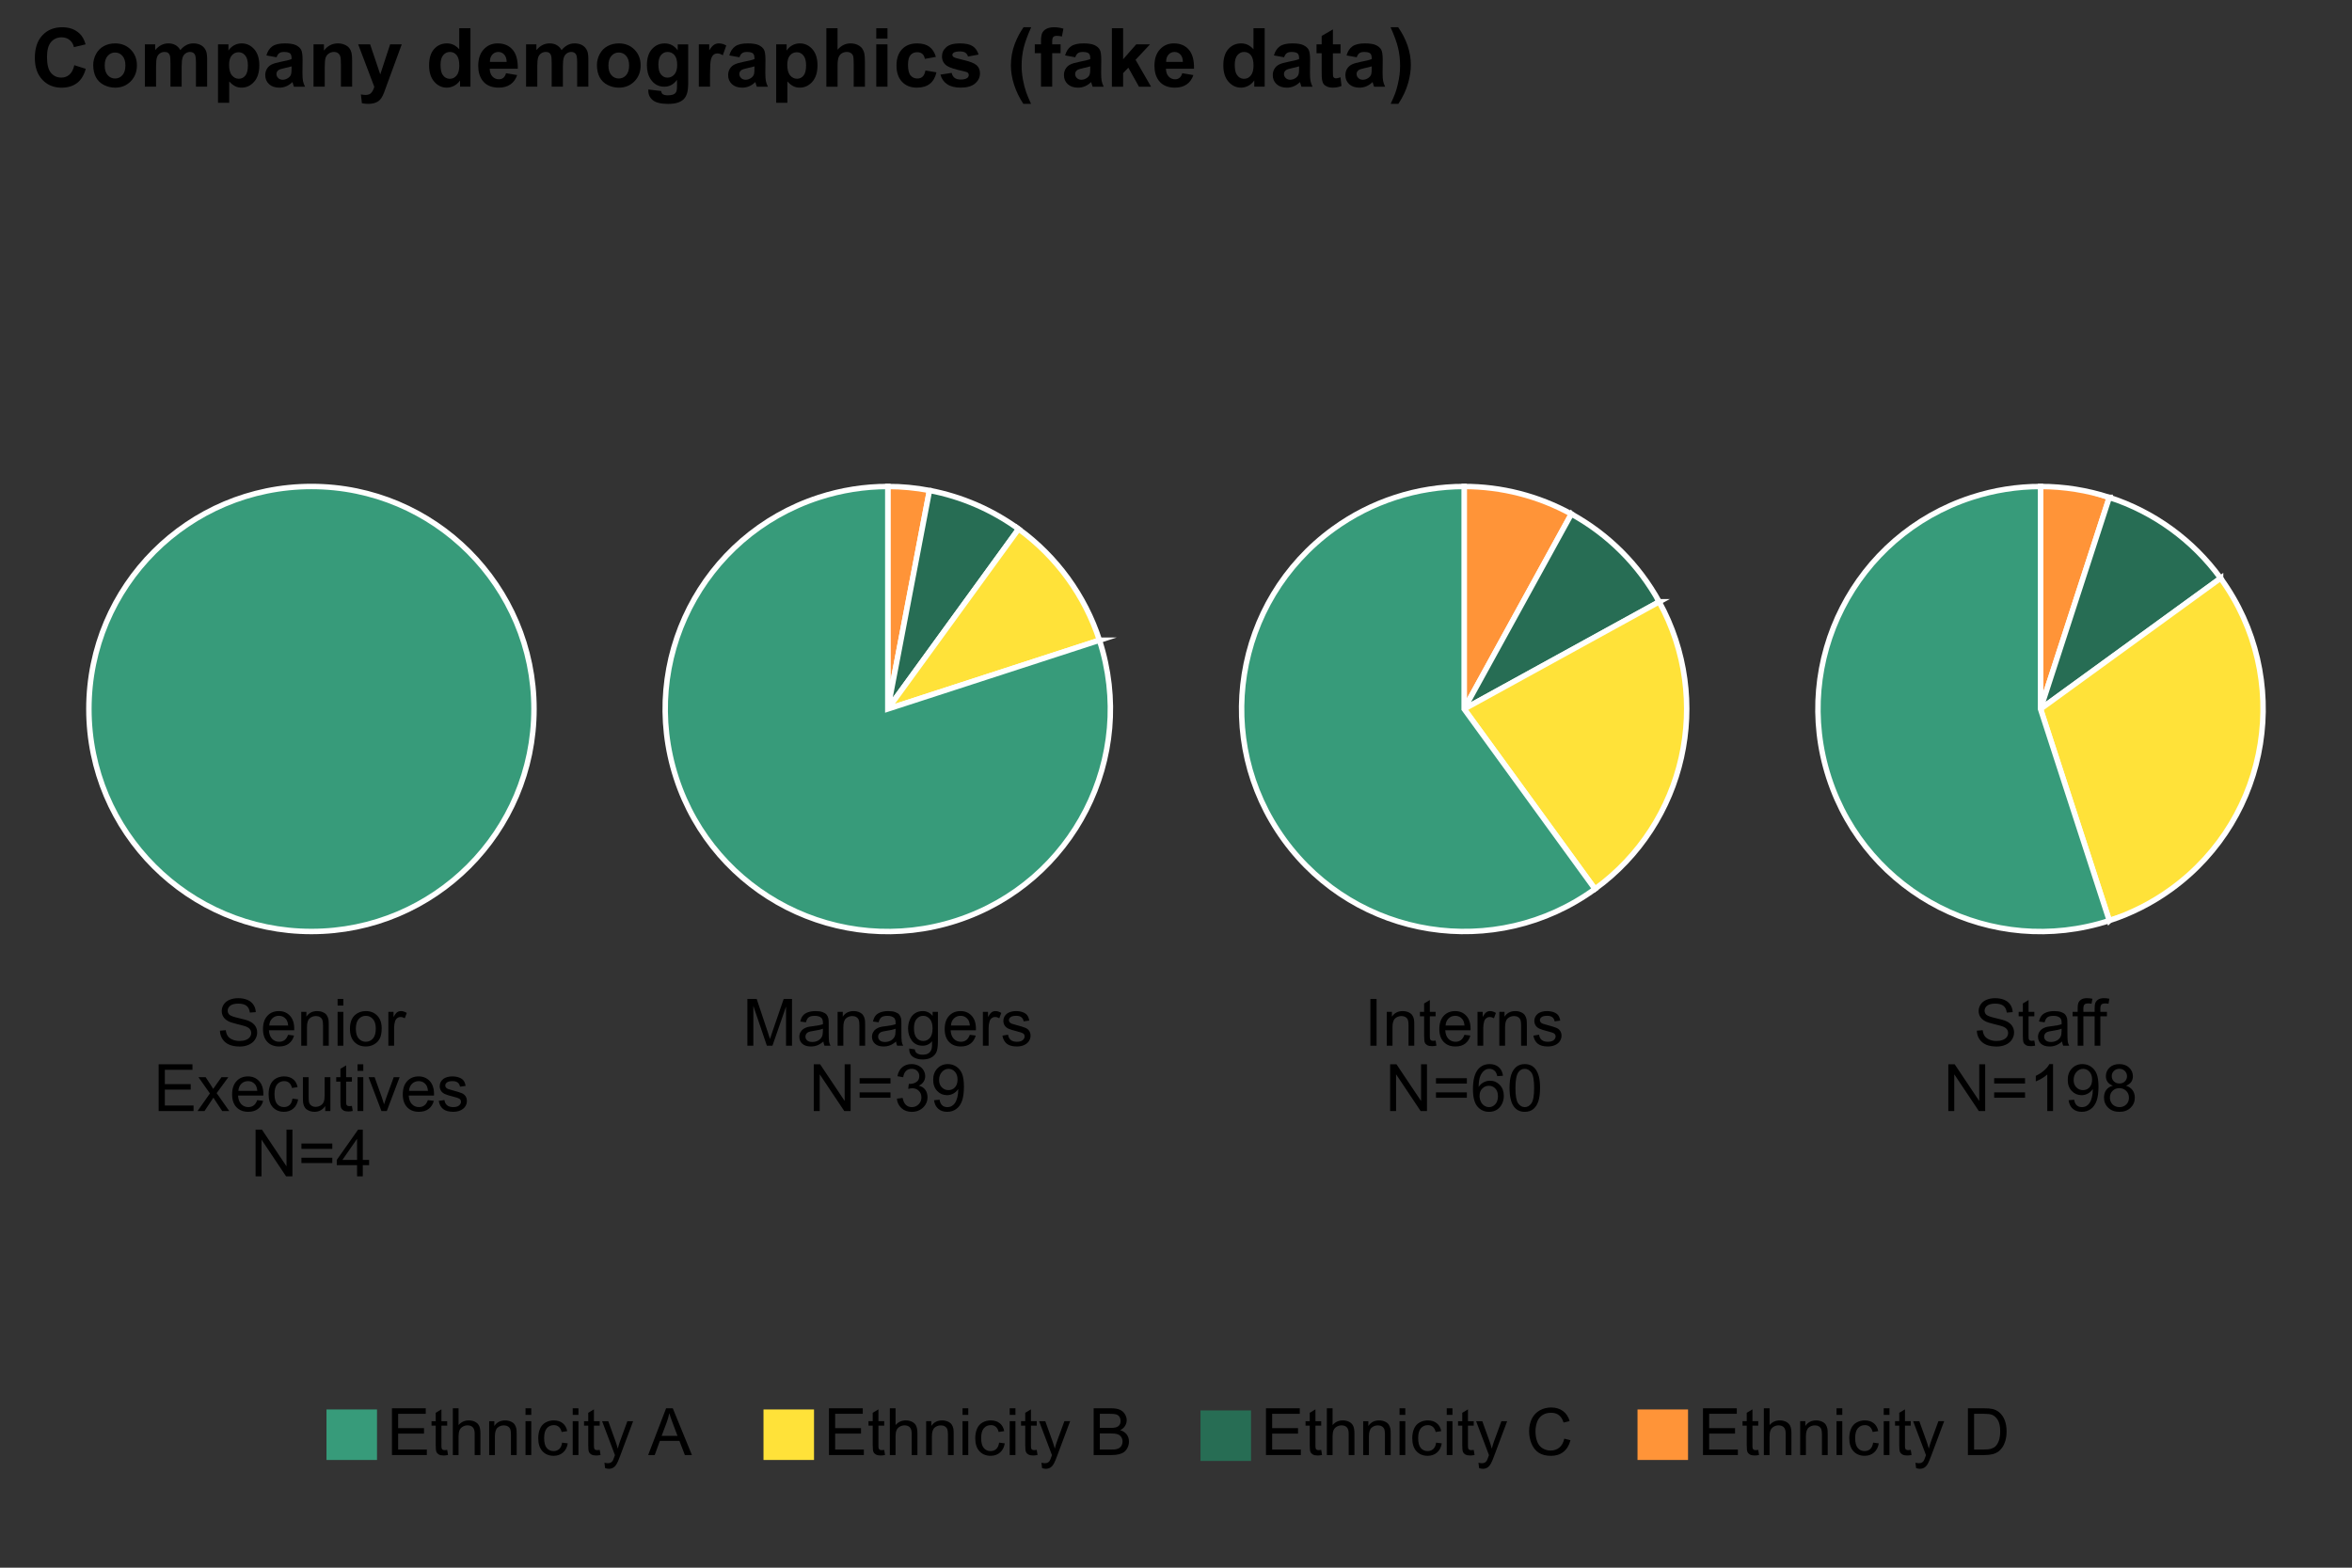 <?xml version="1.0" encoding="UTF-8"?>
<svg xmlns="http://www.w3.org/2000/svg" id="Layer_1" data-name="Layer 1" viewBox="0 0 432 288">
  <rect x="0" y="0" width="432" height="288" fill="#333333" stroke="none"/>
  <g>
    <path d="M13.651,11.977l2.102.667c-.322,1.172-.858,2.042-1.607,2.611-.75.568-1.701.853-2.853.853-1.426,0-2.598-.487-3.516-1.462-.918-.973-1.377-2.305-1.377-3.994,0-1.787.461-3.176,1.384-4.164s2.136-1.483,3.64-1.483c1.313,0,2.38.388,3.201,1.165.488.459.855,1.117,1.099,1.977l-2.146.514c-.127-.557-.392-.996-.794-1.318-.403-.322-.893-.484-1.469-.484-.796,0-1.442.286-1.938.857s-.743,1.496-.743,2.775c0,1.357.244,2.324.732,2.9s1.123.865,1.904.865c.576,0,1.072-.184,1.487-.55s.713-.942.894-1.728Z"></path>
    <path d="M17.123,11.926c0-.684.169-1.345.505-1.984s.814-1.128,1.432-1.465c.617-.337,1.307-.506,2.069-.506,1.177,0,2.141.383,2.893,1.147.752.765,1.128,1.73,1.128,2.897,0,1.178-.38,2.152-1.139,2.926-.76.775-1.715,1.162-2.868,1.162-.713,0-1.393-.162-2.04-.484-.647-.322-1.139-.795-1.476-1.416-.337-.623-.505-1.381-.505-2.275ZM19.232,12.036c0,.771.183,1.362.549,1.772s.818.615,1.355.615.987-.205,1.352-.615c.363-.41.545-1.006.545-1.787,0-.762-.182-1.348-.545-1.758-.364-.41-.815-.615-1.352-.615s-.989.205-1.355.615-.549,1.001-.549,1.772Z"></path>
    <path d="M26.608,8.146h1.897v1.062c.679-.825,1.487-1.238,2.424-1.238.498,0,.93.103,1.296.309s.666.515.901.93c.342-.415.71-.725,1.106-.93s.818-.309,1.267-.309c.571,0,1.055.117,1.45.348.396.232.691.573.886,1.022.142.332.212.869.212,1.611v4.974h-2.058v-4.446c0-.771-.071-1.27-.212-1.494-.19-.293-.483-.44-.879-.44-.288,0-.559.088-.813.264s-.437.434-.549.772c-.112.34-.169.875-.169,1.607v3.736h-2.058v-4.264c0-.756-.037-1.244-.11-1.465-.073-.219-.187-.383-.34-.49-.154-.107-.363-.161-.626-.161-.317,0-.603.085-.857.257-.254.17-.435.417-.546.739-.109.322-.165.856-.165,1.605v3.779h-2.058v-7.779Z"></path>
    <path d="M40.041,8.146h1.919v1.143c.249-.391.586-.707,1.011-.951s.896-.367,1.414-.367c.903,0,1.67.354,2.3,1.062s.945,1.694.945,2.959c0,1.299-.317,2.309-.952,3.029-.635.72-1.404,1.08-2.307,1.08-.43,0-.819-.086-1.168-.257-.35-.171-.717-.464-1.103-.879v3.919h-2.058v-10.738ZM42.077,11.904c0,.874.173,1.52.52,1.938s.769.626,1.267.626c.478,0,.876-.191,1.194-.575.317-.383.476-1.012.476-1.886,0-.815-.164-1.421-.491-1.816s-.732-.593-1.216-.593c-.503,0-.92.193-1.252.582s-.498.963-.498,1.725Z"></path>
    <path d="M50.8,10.52l-1.868-.336c.21-.752.571-1.309,1.084-1.67s1.274-.543,2.285-.543c.918,0,1.602.109,2.051.326.449.218.766.494.948.828.184.334.275.948.275,1.842l-.022,2.402c0,.684.033,1.188.099,1.512.066.326.19.674.37,1.045h-2.036c-.054-.137-.12-.34-.198-.608-.034-.122-.059-.202-.073-.241-.352.342-.728.598-1.128.769s-.828.257-1.282.257c-.801,0-1.432-.218-1.894-.652-.461-.435-.692-.984-.692-1.648,0-.44.105-.83.315-1.176.21-.344.504-.607.883-.791.378-.182.924-.342,1.637-.478.962-.182,1.628-.35,2-.506v-.205c0-.396-.098-.678-.293-.846s-.564-.253-1.106-.253c-.366,0-.652.072-.857.216-.205.144-.371.397-.498.758ZM53.554,12.19c-.264.088-.681.193-1.252.315s-.945.241-1.121.358c-.269.191-.403.433-.403.726,0,.288.107.537.322.747s.488.315.82.315c.371,0,.725-.121,1.062-.365.249-.185.413-.413.491-.682.054-.176.081-.51.081-1.004v-.41Z"></path>
    <path d="M64.679,15.926h-2.058v-3.971c0-.84-.044-1.383-.132-1.629s-.231-.439-.429-.575c-.197-.137-.435-.205-.714-.205-.356,0-.676.098-.96.293s-.477.454-.583.776-.157.918-.157,1.787v3.523h-2.058v-7.779h1.912v1.143c.679-.879,1.533-1.318,2.563-1.318.454,0,.869.082,1.245.246s.66.372.854.626c.192.254.327.542.402.864s.114.783.114,1.385v4.834Z"></path>
    <path d="M65.793,8.146h2.19l1.86,5.523,1.816-5.523h2.131l-2.747,7.486-.491,1.355c-.181.454-.353.801-.517,1.04s-.352.434-.564.582c-.213.148-.474.266-.784.348-.31.084-.66.125-1.051.125-.396,0-.784-.041-1.165-.125l-.183-1.611c.322.065.613.096.872.096.478,0,.833-.141,1.062-.422.23-.28.405-.638.527-1.072l-2.959-7.801Z"></path>
    <path d="M86.41,15.926h-1.912v-1.143c-.317.443-.692.775-1.124.992-.433.217-.868.326-1.308.326-.894,0-1.659-.36-2.296-1.08-.638-.721-.956-1.726-.956-3.015,0-1.318.31-2.32.93-3.007.62-.685,1.404-1.029,2.351-1.029.869,0,1.621.361,2.256,1.084v-3.867h2.058v10.738ZM80.917,11.867c0,.83.115,1.432.344,1.803.332.537.796.805,1.392.805.474,0,.876-.201,1.208-.604s.498-1.005.498-1.806c0-.894-.161-1.536-.483-1.931-.322-.393-.735-.589-1.238-.589-.488,0-.897.194-1.227.583-.33.387-.495.967-.495,1.738Z"></path>
    <path d="M92.943,13.449l2.051.345c-.264.752-.68,1.325-1.249,1.718s-1.28.59-2.135.59c-1.353,0-2.353-.442-3.003-1.326-.513-.708-.769-1.602-.769-2.681,0-1.289.337-2.298,1.011-3.028s1.526-1.096,2.556-1.096c1.157,0,2.07.383,2.739,1.147.669.765.989,1.935.96,3.512h-5.156c.015.611.181,1.086.498,1.426.317.339.713.508,1.187.508.322,0,.593-.088.813-.264s.386-.459.498-.85ZM93.061,11.369c-.015-.596-.169-1.048-.461-1.357-.293-.31-.649-.466-1.069-.466-.449,0-.82.163-1.113.491-.293.326-.437.771-.432,1.332h3.076Z"></path>
    <path d="M96.627,8.146h1.897v1.062c.679-.825,1.487-1.238,2.424-1.238.498,0,.93.103,1.296.309s.666.515.901.93c.342-.415.71-.725,1.106-.93s.818-.309,1.267-.309c.571,0,1.055.117,1.45.348.396.232.691.573.886,1.022.142.332.212.869.212,1.611v4.974h-2.058v-4.446c0-.771-.071-1.27-.212-1.494-.19-.293-.483-.44-.879-.44-.288,0-.559.088-.813.264s-.437.434-.549.772c-.112.34-.169.875-.169,1.607v3.736h-2.058v-4.264c0-.756-.037-1.244-.11-1.465-.073-.219-.187-.383-.34-.49-.154-.107-.363-.161-.626-.161-.317,0-.603.085-.857.257-.254.17-.435.417-.546.739-.109.322-.165.856-.165,1.605v3.779h-2.058v-7.779Z"></path>
    <path d="M109.643,11.926c0-.684.169-1.345.505-1.984s.814-1.128,1.432-1.465c.617-.337,1.307-.506,2.069-.506,1.177,0,2.141.383,2.893,1.147.752.765,1.128,1.73,1.128,2.897,0,1.178-.38,2.152-1.139,2.926-.76.775-1.715,1.162-2.868,1.162-.713,0-1.393-.162-2.04-.484-.647-.322-1.139-.795-1.476-1.416-.337-.623-.505-1.381-.505-2.275ZM111.752,12.036c0,.771.183,1.362.549,1.772s.818.615,1.355.615.987-.205,1.352-.615c.363-.41.545-1.006.545-1.787,0-.762-.182-1.348-.545-1.758-.364-.41-.815-.615-1.352-.615s-.989.205-1.355.615-.549,1.001-.549,1.772Z"></path>
    <path d="M119.091,16.438l2.351.286c.039.273.129.462.271.564.195.146.503.221.923.221.537,0,.94-.081,1.208-.242.181-.107.317-.281.41-.519.064-.172.095-.486.095-.945v-1.135c-.615.84-1.392,1.26-2.329,1.26-1.045,0-1.873-.442-2.483-1.326-.478-.698-.718-1.567-.718-2.607,0-1.304.314-2.3.941-2.988.627-.689,1.407-1.033,2.34-1.033.962,0,1.755.423,2.38,1.268v-1.092h1.926v6.981c0,.918-.076,1.603-.227,2.059-.151.453-.364.81-.637,1.068-.273.26-.639.462-1.095.608-.457.146-1.034.22-1.732.22-1.318,0-2.253-.227-2.805-.678s-.828-1.023-.828-1.717c0-.068.002-.152.007-.25ZM120.929,11.875c0,.825.16,1.43.479,1.812.32.384.714.575,1.183.575.503,0,.928-.196,1.274-.589.347-.394.52-.977.52-1.748,0-.805-.166-1.403-.498-1.794s-.752-.586-1.26-.586c-.493,0-.9.192-1.22.575s-.479.968-.479,1.754Z"></path>
    <path d="M130.414,15.926h-2.058v-7.779h1.912v1.106c.327-.522.621-.866.883-1.032.261-.166.558-.25.89-.25.469,0,.92.13,1.355.389l-.637,1.795c-.347-.225-.669-.338-.967-.338-.288,0-.532.08-.732.238-.2.159-.358.445-.473.861-.115.414-.172,1.283-.172,2.607v2.402Z"></path>
    <path d="M135.819,10.52l-1.868-.336c.21-.752.571-1.309,1.084-1.67s1.274-.543,2.285-.543c.918,0,1.602.109,2.051.326.449.218.766.494.948.828.184.334.275.948.275,1.842l-.022,2.402c0,.684.033,1.188.099,1.512.066.326.19.674.37,1.045h-2.036c-.054-.137-.12-.34-.198-.608-.034-.122-.059-.202-.073-.241-.352.342-.728.598-1.128.769s-.828.257-1.282.257c-.801,0-1.432-.218-1.894-.652-.461-.435-.692-.984-.692-1.648,0-.44.105-.83.315-1.176.21-.344.504-.607.883-.791.378-.182.924-.342,1.637-.478.962-.182,1.628-.35,2-.506v-.205c0-.396-.098-.678-.293-.846s-.564-.253-1.106-.253c-.366,0-.652.072-.857.216-.205.144-.371.397-.498.758ZM138.573,12.19c-.264.088-.681.193-1.252.315s-.945.241-1.121.358c-.269.191-.403.433-.403.726,0,.288.107.537.322.747s.488.315.82.315c.371,0,.725-.121,1.062-.365.249-.185.413-.413.491-.682.054-.176.081-.51.081-1.004v-.41Z"></path>
    <path d="M142.565,8.146h1.919v1.143c.249-.391.586-.707,1.011-.951s.896-.367,1.414-.367c.903,0,1.67.354,2.3,1.062s.945,1.694.945,2.959c0,1.299-.317,2.309-.952,3.029-.635.72-1.404,1.08-2.307,1.08-.43,0-.819-.086-1.168-.257-.35-.171-.717-.464-1.103-.879v3.919h-2.058v-10.738ZM144.601,11.904c0,.874.173,1.52.52,1.938s.769.626,1.267.626c.478,0,.876-.191,1.194-.575.317-.383.476-1.012.476-1.886,0-.815-.164-1.421-.491-1.816s-.732-.593-1.216-.593c-.503,0-.92.193-1.252.582s-.498.963-.498,1.725Z"></path>
    <path d="M153.837,5.188v3.948c.664-.776,1.458-1.165,2.38-1.165.474,0,.901.088,1.282.264s.667.4.861.674c.192.273.324.576.396.908.07.332.106.848.106,1.546v4.564h-2.058v-4.109c0-.815-.039-1.333-.117-1.553s-.216-.395-.414-.523c-.197-.129-.445-.194-.743-.194-.342,0-.647.083-.915.249s-.465.416-.589.75c-.125.336-.187.83-.187,1.484v3.897h-2.058V5.188h2.058Z"></path>
    <path d="M160.949,7.092v-1.904h2.058v1.904h-2.058ZM160.949,15.926v-7.779h2.058v7.779h-2.058Z"></path>
    <path d="M171.898,10.447l-2.029.365c-.068-.404-.224-.71-.465-.915-.242-.205-.556-.308-.941-.308-.513,0-.922.178-1.227.531-.306.353-.458.945-.458,1.775,0,.924.155,1.575.465,1.956s.727.571,1.249.571c.391,0,.71-.111.96-.334.249-.221.425-.604.527-1.145l2.022.345c-.21.928-.613,1.628-1.208,2.102s-1.394.711-2.395.711c-1.138,0-2.045-.359-2.721-1.077s-1.014-1.712-1.014-2.981c0-1.283.339-2.283,1.018-2.998.679-.716,1.597-1.074,2.754-1.074.947,0,1.7.205,2.26.611.559.408.96,1.029,1.205,1.865Z"></path>
    <path d="M172.733,13.706l2.065-.315c.088.4.266.705.535.912.269.208.644.311,1.128.311.532,0,.933-.098,1.201-.293.181-.137.271-.319.271-.55,0-.156-.049-.285-.146-.388-.102-.098-.332-.189-.689-.271-1.66-.367-2.712-.701-3.157-1.004-.615-.42-.923-1.004-.923-1.75,0-.674.266-1.24.798-1.699s1.357-.69,2.476-.69c1.065,0,1.855.174,2.373.52s.874.859,1.069,1.538l-1.941.359c-.083-.303-.241-.535-.472-.696-.232-.161-.563-.241-.993-.241-.542,0-.93.075-1.165.227-.156.107-.234.246-.234.418,0,.146.068.271.205.373.185.137.826.33,1.923.578,1.096.25,1.861.555,2.296.916.43.366.644.877.644,1.531,0,.713-.298,1.325-.894,1.838s-1.477.769-2.644.769c-1.06,0-1.898-.215-2.516-.644s-1.022-1.014-1.212-1.751Z"></path>
    <path d="M189.381,19.082h-1.414c-.747-1.128-1.316-2.3-1.706-3.516s-.586-2.393-.586-3.53c0-1.411.242-2.747.725-4.007.42-1.094.952-2.102,1.597-3.024h1.406c-.669,1.48-1.129,2.738-1.381,3.776-.252,1.037-.377,2.137-.377,3.299,0,.801.074,1.621.224,2.461.148.84.352,1.639.611,2.394.171.498.471,1.214.901,2.147Z"></path>
    <path d="M190.062,8.146h1.143v-.586c0-.654.069-1.143.209-1.465.139-.322.396-.584.769-.787.374-.202.846-.304,1.417-.304.586,0,1.16.088,1.721.264l-.278,1.435c-.327-.078-.642-.117-.945-.117-.298,0-.512.069-.641.208-.129.141-.194.407-.194.803v.549h1.538v1.619h-1.538v6.16h-2.058v-6.16h-1.143v-1.619Z"></path>
    <path d="M197.497,10.52l-1.868-.336c.21-.752.571-1.309,1.084-1.67s1.274-.543,2.285-.543c.918,0,1.602.109,2.051.326.449.218.766.494.948.828.184.334.275.948.275,1.842l-.022,2.402c0,.684.033,1.188.099,1.512.066.326.19.674.37,1.045h-2.036c-.054-.137-.12-.34-.198-.608-.034-.122-.059-.202-.073-.241-.352.342-.728.598-1.128.769s-.828.257-1.282.257c-.801,0-1.432-.218-1.894-.652-.461-.435-.692-.984-.692-1.648,0-.44.105-.83.315-1.176.21-.344.504-.607.883-.791.378-.182.924-.342,1.637-.478.962-.182,1.628-.35,2-.506v-.205c0-.396-.098-.678-.293-.846s-.564-.253-1.106-.253c-.366,0-.652.072-.857.216-.205.144-.371.397-.498.758ZM200.25,12.19c-.264.088-.681.193-1.252.315s-.945.241-1.121.358c-.269.191-.403.433-.403.726,0,.288.107.537.322.747s.488.315.82.315c.371,0,.725-.121,1.062-.365.249-.185.413-.413.491-.682.054-.176.081-.51.081-1.004v-.41Z"></path>
    <path d="M204.227,15.926V5.188h2.058v5.699l2.41-2.74h2.534l-2.659,2.842,2.849,4.938h-2.219l-1.956-3.494-.96,1.004v2.49h-2.058Z"></path>
    <path d="M217.147,13.449l2.051.345c-.264.752-.68,1.325-1.248,1.718s-1.281.59-2.135.59c-1.353,0-2.353-.442-3.004-1.326-.512-.708-.769-1.602-.769-2.681,0-1.289.337-2.298,1.011-3.028s1.525-1.096,2.557-1.096c1.156,0,2.07.383,2.738,1.147.67.765.99,1.935.961,3.512h-5.156c.014.611.18,1.086.498,1.426.316.339.711.508,1.185.508.322,0,.594-.088.812-.264.221-.176.387-.459.498-.85ZM217.264,11.369c-.014-.596-.168-1.048-.461-1.357-.293-.31-.65-.466-1.068-.466-.451,0-.82.163-1.113.491-.293.326-.438.771-.434,1.332h3.076Z"></path>
    <path d="M232.288,15.926h-1.912v-1.143c-.317.443-.692.775-1.124.992-.433.217-.868.326-1.308.326-.894,0-1.659-.36-2.296-1.08-.638-.721-.956-1.726-.956-3.015,0-1.318.31-2.32.93-3.007.62-.685,1.404-1.029,2.352-1.029.869,0,1.621.361,2.256,1.084v-3.867h2.059v10.738ZM226.793,11.867c0,.83.115,1.432.345,1.803.332.537.796.805,1.392.805.474,0,.876-.201,1.209-.604.331-.402.498-1.005.498-1.806,0-.894-.162-1.536-.484-1.931-.322-.393-.734-.589-1.237-.589-.488,0-.897.194-1.227.583-.33.387-.495.967-.495,1.738Z"></path>
    <path d="M235.854,10.52l-1.868-.336c.21-.752.571-1.309,1.084-1.67s1.274-.543,2.285-.543c.918,0,1.602.109,2.051.326.449.218.766.494.948.828.184.334.275.948.275,1.842l-.022,2.402c0,.684.033,1.188.099,1.512.066.326.19.674.37,1.045h-2.036c-.054-.137-.12-.34-.197-.608-.035-.122-.059-.202-.074-.241-.352.342-.728.598-1.127.769-.401.171-.828.257-1.282.257-.801,0-1.432-.218-1.894-.652-.461-.435-.691-.984-.691-1.648,0-.44.104-.83.315-1.176.21-.344.504-.607.883-.791.378-.182.924-.342,1.637-.478.962-.182,1.628-.35,2-.506v-.205c0-.396-.099-.678-.293-.846-.196-.168-.565-.253-1.106-.253-.366,0-.651.072-.856.216-.205.144-.372.397-.498.758ZM238.608,12.19c-.264.088-.682.193-1.253.315s-.944.241-1.12.358c-.27.191-.403.433-.403.726,0,.288.107.537.322.747s.488.315.82.315c.371,0,.726-.121,1.062-.365.25-.185.413-.413.491-.682.054-.176.081-.51.081-1.004v-.41Z"></path>
    <path d="M246.224,8.146v1.641h-1.406v3.135c0,.635.014,1.006.04,1.109.027.105.088.192.184.261.095.068.211.102.348.102.19,0,.466-.066.828-.197l.176,1.596c-.479.205-1.022.309-1.627.309-.371,0-.705-.062-1.003-.188s-.517-.285-.655-.482c-.14-.199-.236-.466-.289-.803-.045-.239-.066-.723-.066-1.45v-3.392h-.945v-1.641h.945v-1.545l2.065-1.201v2.746h1.406Z"></path>
    <path d="M249.192,10.52l-1.868-.336c.21-.752.571-1.309,1.084-1.67s1.274-.543,2.285-.543c.918,0,1.602.109,2.051.326.449.218.766.494.948.828.184.334.275.948.275,1.842l-.022,2.402c0,.684.033,1.188.099,1.512.066.326.19.674.37,1.045h-2.036c-.054-.137-.12-.34-.197-.608-.035-.122-.059-.202-.074-.241-.352.342-.728.598-1.127.769-.401.171-.828.257-1.282.257-.801,0-1.432-.218-1.894-.652-.461-.435-.691-.984-.691-1.648,0-.44.104-.83.315-1.176.21-.344.504-.607.883-.791.378-.182.924-.342,1.637-.478.962-.182,1.628-.35,2-.506v-.205c0-.396-.099-.678-.293-.846-.196-.168-.565-.253-1.106-.253-.366,0-.651.072-.856.216-.205.144-.372.397-.498.758ZM251.946,12.19c-.264.088-.682.193-1.253.315s-.944.241-1.12.358c-.27.191-.403.433-.403.726,0,.288.107.537.322.747s.488.315.82.315c.371,0,.726-.121,1.062-.365.25-.185.413-.413.491-.682.054-.176.081-.51.081-1.004v-.41Z"></path>
    <path d="M255.424,19.082c.404-.869.69-1.535.856-2,.166-.463.319-.998.462-1.603.141-.606.246-1.18.315-1.725s.102-1.103.102-1.674c0-1.162-.124-2.262-.374-3.299-.248-1.038-.708-2.297-1.377-3.776h1.399c.737,1.05,1.31,2.163,1.718,3.34.407,1.177.611,2.37.611,3.581,0,1.022-.161,2.115-.483,3.281-.366,1.309-.97,2.601-1.81,3.875h-1.42Z"></path>
  </g>
  <g>
    <rect x="27.836" y="183.518" width="58.733" height="41.546" fill="none"></rect>
    <path d="M40.399,189.35l1.072-.094c.051.43.169.781.354,1.057s.474.498.864.668.83.256,1.318.256c.434,0,.816-.065,1.148-.193s.579-.307.741-.531.243-.469.243-.734c0-.27-.078-.506-.234-.707s-.414-.369-.773-.506c-.231-.09-.74-.231-1.529-.42s-1.342-.367-1.658-.535c-.41-.215-.716-.482-.917-.801s-.302-.674-.302-1.068c0-.434.123-.84.369-1.217s.606-.662,1.078-.857.998-.293,1.576-.293c.637,0,1.198.102,1.685.307s.86.508,1.122.906.402.85.422,1.353l-1.09.082c-.059-.543-.257-.953-.595-1.23s-.837-.416-1.497-.416c-.688,0-1.188.125-1.503.377s-.472.557-.472.912c0,.309.111.562.334.762.219.199.79.402,1.714.611s1.558.393,1.901.549c.5.231.869.521,1.107.875s.357.762.357,1.223c0,.457-.131.887-.393,1.291s-.638.719-1.128.943-1.042.338-1.655.338c-.777,0-1.429-.113-1.954-.34s-.938-.568-1.236-1.023-.456-.969-.472-1.543Z"></path>
    <path d="M52.915,190.106l1.09.135c-.172.637-.49,1.131-.955,1.482s-1.059.527-1.781.527c-.91,0-1.632-.281-2.165-.842s-.8-1.346-.8-2.357c0-1.047.27-1.859.809-2.438s1.238-.867,2.098-.867c.832,0,1.512.283,2.039.85s.791,1.363.791,2.391c0,.062-.002.156-.006.281h-4.641c.039.684.232,1.207.58,1.57s.781.545,1.301.545c.387,0,.717-.102.99-.305s.49-.527.65-.973ZM49.452,188.4h3.475c-.047-.523-.18-.916-.398-1.178-.336-.406-.771-.609-1.307-.609-.484,0-.892.162-1.222.486s-.513.758-.548,1.301Z"></path>
    <path d="M55.329,192.109v-6.223h.949v.885c.457-.684,1.117-1.025,1.98-1.025.375,0,.72.066,1.034.201s.55.312.706.531.266.478.328.779c.039.195.059.537.059,1.025v3.826h-1.055v-3.785c0-.43-.041-.752-.123-.965s-.228-.383-.436-.51-.454-.19-.735-.19c-.449,0-.837.143-1.163.428s-.489.826-.489,1.623v3.398h-1.055Z"></path>
    <path d="M62.008,184.732v-1.213h1.055v1.213h-1.055ZM62.008,192.109v-6.223h1.055v6.223h-1.055Z"></path>
    <path d="M64.276,188.998c0-1.152.32-2.006.961-2.561.535-.461,1.188-.691,1.957-.691.856,0,1.555.279,2.098.84s.815,1.336.815,2.324c0,.801-.12,1.43-.36,1.889s-.59.816-1.049,1.07-.96.381-1.503.381c-.871,0-1.575-.279-2.112-.838s-.806-1.363-.806-2.414ZM65.36,188.998c0,.797.174,1.393.521,1.789s.785.596,1.312.596c.523,0,.959-.199,1.307-.598s.521-1.006.521-1.822c0-.769-.175-1.353-.524-1.75s-.784-.594-1.304-.594c-.527,0-.965.197-1.312.592s-.521.99-.521,1.787Z"></path>
    <path d="M71.331,192.109v-6.223h.949v.943c.242-.441.466-.732.671-.873s.431-.211.677-.211c.355,0,.717.113,1.084.34l-.363.979c-.258-.152-.516-.229-.773-.229-.231,0-.438.068-.621.207s-.315.332-.393.578c-.117.375-.176.785-.176,1.23v3.258h-1.055Z"></path>
    <path d="M29.139,204.109v-8.59h6.211v1.014h-5.074v2.631h4.752v1.008h-4.752v2.924h5.273v1.014h-6.41Z"></path>
    <path d="M36.282,204.109l2.273-3.234-2.103-2.988h1.318l.955,1.459c.18.277.324.51.434.697.172-.258.33-.486.475-.685l1.049-1.471h1.26l-2.15,2.93,2.314,3.293h-1.295l-1.277-1.934-.34-.521-1.635,2.455h-1.277Z"></path>
    <path d="M47.245,202.106l1.09.135c-.172.637-.49,1.131-.955,1.482s-1.059.527-1.781.527c-.91,0-1.632-.281-2.165-.842s-.8-1.346-.8-2.357c0-1.047.27-1.859.809-2.438s1.238-.867,2.098-.867c.832,0,1.512.283,2.039.85s.791,1.363.791,2.391c0,.062-.002.156-.006.281h-4.641c.039.684.232,1.207.58,1.57s.781.545,1.301.545c.387,0,.717-.102.99-.305s.49-.527.65-.973ZM43.782,200.4h3.475c-.047-.523-.18-.916-.398-1.178-.336-.406-.771-.609-1.307-.609-.484,0-.892.162-1.222.486s-.513.758-.548,1.301Z"></path>
    <path d="M53.719,201.83l1.037.135c-.113.715-.403,1.273-.87,1.678s-1.04.607-1.72.607c-.852,0-1.536-.279-2.054-.836s-.776-1.353-.776-2.393c0-.672.111-1.26.334-1.764s.561-.883,1.017-1.135.95-.377,1.485-.377c.676,0,1.228.17,1.658.512s.705.828.826,1.457l-1.025.158c-.098-.418-.271-.732-.519-.943s-.548-.316-.899-.316c-.531,0-.963.19-1.295.57s-.498.984-.498,1.809c0,.836.16,1.443.48,1.822s.738.568,1.254.568c.414,0,.76-.127,1.037-.381s.453-.644.527-1.172Z"></path>
    <path d="M59.737,204.109v-.914c-.484.703-1.143,1.055-1.975,1.055-.367,0-.71-.07-1.028-.211s-.555-.318-.709-.531-.263-.473-.325-.781c-.043-.207-.065-.535-.065-.984v-3.856h1.055v3.451c0,.551.021.922.065,1.113.066.277.207.494.422.652s.48.238.797.238.613-.082.891-.244.474-.383.589-.662.173-.684.173-1.215v-3.334h1.055v6.223h-.943Z"></path>
    <path d="M64.635,203.166l.152.932c-.297.062-.562.094-.797.094-.383,0-.68-.06-.891-.182s-.359-.281-.445-.478-.129-.611-.129-1.244v-3.58h-.773v-.82h.773v-1.541l1.049-.633v2.174h1.06v.82h-1.06v3.639c0,.301.019.494.056.58s.098.154.182.205.204.076.36.076c.117,0,.272-.014.463-.041Z"></path>
    <path d="M65.672,196.732v-1.213h1.055v1.213h-1.055ZM65.672,204.109v-6.223h1.055v6.223h-1.055Z"></path>
    <path d="M70.061,204.109l-2.367-6.223h1.113l1.336,3.727c.144.402.277.82.398,1.254.094-.328.225-.723.393-1.184l1.383-3.797h1.084l-2.356,6.223h-.984Z"></path>
    <path d="M78.592,202.106l1.09.135c-.172.637-.49,1.131-.955,1.482s-1.059.527-1.781.527c-.91,0-1.632-.281-2.165-.842s-.8-1.346-.8-2.357c0-1.047.27-1.859.809-2.438s1.238-.867,2.098-.867c.832,0,1.512.283,2.039.85s.791,1.363.791,2.391c0,.062-.002.156-.006.281h-4.641c.039.684.232,1.207.58,1.57s.781.545,1.301.545c.387,0,.717-.102.99-.305s.49-.527.65-.973ZM75.129,200.4h3.475c-.047-.523-.18-.916-.398-1.178-.336-.406-.771-.609-1.307-.609-.484,0-.892.162-1.222.486s-.513.758-.548,1.301Z"></path>
    <path d="M80.585,202.252l1.043-.164c.059.418.222.738.489.961s.642.334,1.122.334c.484,0,.844-.1,1.078-.297s.352-.428.352-.693c0-.238-.103-.426-.31-.562-.144-.094-.504-.213-1.078-.357-.773-.195-1.31-.365-1.608-.508s-.525-.34-.68-.592-.231-.529-.231-.834c0-.277.064-.535.19-.771s.3-.432.519-.588c.164-.121.388-.225.671-.309s.587-.125.911-.125c.488,0,.917.07,1.286.211s.642.33.817.57.297.562.363.965l-1.031.141c-.047-.32-.183-.57-.407-.75s-.542-.27-.952-.27c-.484,0-.83.08-1.037.24s-.31.348-.31.562c0,.137.043.26.129.369.086.113.221.207.404.281.105.039.416.129.932.27.746.199,1.267.361,1.562.488s.526.312.694.555.252.543.252.902c0,.352-.102.682-.308.992s-.501.551-.888.721-.824.256-1.312.256c-.809,0-1.425-.168-1.849-.504s-.694-.834-.811-1.494Z"></path>
    <path d="M46.944,216.109v-8.59h1.166l4.512,6.744v-6.744h1.09v8.59h-1.166l-4.512-6.75v6.75h-1.09Z"></path>
    <path d="M61.036,211.059h-5.672v-.984h5.672v.984ZM61.036,213.666h-5.672v-.984h5.672v.984Z"></path>
    <path d="M65.582,216.109v-2.057h-3.727v-.967l3.92-5.566h.861v5.566h1.16v.967h-1.16v2.057h-1.055ZM65.582,213.086v-3.873l-2.689,3.873h2.689Z"></path>
  </g>
  <g>
    <rect x="133.698" y="183.518" width="58.733" height="41.546" fill="none"></rect>
    <path d="M137.274,192.109v-8.59h1.711l2.033,6.082c.188.566.324.99.41,1.272.098-.312.25-.771.457-1.377l2.057-5.977h1.529v8.59h-1.096v-7.189l-2.496,7.189h-1.025l-2.484-7.312v7.312h-1.096Z"></path>
    <path d="M151.231,191.342c-.391.332-.767.566-1.128.703s-.749.205-1.163.205c-.684,0-1.209-.167-1.576-.501s-.551-.761-.551-1.28c0-.305.069-.583.208-.835s.32-.454.545-.606.477-.268.759-.346c.207-.055.519-.107.938-.158.852-.102,1.478-.223,1.881-.363.004-.144.006-.236.006-.275,0-.43-.1-.732-.299-.908-.27-.238-.67-.357-1.201-.357-.496,0-.862.087-1.099.261s-.411.481-.524.923l-1.031-.141c.094-.441.248-.798.463-1.069s.525-.48.932-.627.877-.22,1.412-.22c.531,0,.963.062,1.295.188s.576.282.732.472.266.429.328.718c.035.18.053.504.053.973v1.406c0,.981.022,1.601.067,1.86s.134.509.267.747h-1.102c-.109-.219-.18-.475-.211-.768ZM151.144,188.986c-.383.156-.957.289-1.723.398-.434.062-.74.133-.92.211s-.318.192-.416.343-.146.317-.146.501c0,.281.106.516.319.703s.524.281.935.281c.406,0,.768-.089,1.084-.267s.549-.421.697-.73c.113-.238.17-.59.17-1.055v-.387Z"></path>
    <path d="M153.845,192.109v-6.223h.949v.885c.457-.684,1.117-1.025,1.98-1.025.375,0,.72.067,1.034.202s.55.311.706.53.266.478.328.779c.039.195.059.537.059,1.025v3.826h-1.055v-3.785c0-.43-.041-.751-.123-.964s-.228-.383-.436-.51-.454-.19-.735-.19c-.449,0-.837.143-1.163.428s-.489.826-.489,1.623v3.398h-1.055Z"></path>
    <path d="M164.579,191.342c-.391.332-.767.566-1.128.703s-.749.205-1.163.205c-.684,0-1.209-.167-1.576-.501s-.551-.761-.551-1.28c0-.305.069-.583.208-.835s.32-.454.545-.606.477-.268.759-.346c.207-.055.519-.107.938-.158.852-.102,1.478-.223,1.881-.363.004-.144.006-.236.006-.275,0-.43-.1-.732-.299-.908-.27-.238-.67-.357-1.201-.357-.496,0-.862.087-1.099.261s-.411.481-.524.923l-1.031-.141c.094-.441.248-.798.463-1.069s.525-.48.932-.627.877-.22,1.412-.22c.531,0,.963.062,1.295.188s.576.282.732.472.266.429.328.718c.035.18.053.504.053.973v1.406c0,.981.022,1.601.067,1.86s.134.509.267.747h-1.102c-.109-.219-.18-.475-.211-.768ZM164.491,188.986c-.383.156-.957.289-1.723.398-.434.062-.74.133-.92.211s-.318.192-.416.343-.146.317-.146.501c0,.281.106.516.319.703s.524.281.935.281c.406,0,.768-.089,1.084-.267s.549-.421.697-.73c.113-.238.17-.59.17-1.055v-.387Z"></path>
    <path d="M166.999,192.625l1.025.152c.043.316.162.547.357.691.262.195.619.293,1.072.293.488,0,.865-.098,1.131-.293s.445-.469.539-.82c.055-.215.08-.666.076-1.353-.461.543-1.035.815-1.723.815-.856,0-1.518-.309-1.986-.926s-.703-1.357-.703-2.221c0-.594.107-1.142.322-1.644s.526-.89.935-1.163.888-.41,1.438-.41c.734,0,1.34.297,1.816.891v-.75h.973v5.379c0,.969-.099,1.655-.296,2.06s-.51.724-.938.958-.954.352-1.579.352c-.742,0-1.342-.167-1.799-.501s-.678-.837-.662-1.509ZM167.872,188.887c0,.816.162,1.412.486,1.787s.731.562,1.219.562c.484,0,.891-.186,1.219-.56s.492-.958.492-1.755c0-.762-.169-1.336-.507-1.723s-.745-.58-1.222-.58c-.469,0-.867.19-1.195.571s-.492.946-.492,1.696Z"></path>
    <path d="M178.126,190.106l1.09.135c-.172.637-.49,1.131-.955,1.482s-1.059.527-1.781.527c-.91,0-1.632-.28-2.165-.841s-.8-1.347-.8-2.358c0-1.047.27-1.859.809-2.438s1.238-.867,2.098-.867c.832,0,1.512.283,2.039.85s.791,1.363.791,2.391c0,.062-.002.156-.006.281h-4.641c.039.684.232,1.207.58,1.57s.781.545,1.301.545c.387,0,.717-.102.99-.305s.49-.527.65-.973ZM174.663,188.4h3.475c-.047-.523-.18-.916-.398-1.178-.336-.406-.771-.609-1.307-.609-.484,0-.892.162-1.222.486s-.513.758-.548,1.301Z"></path>
    <path d="M180.528,192.109v-6.223h.949v.943c.242-.441.466-.732.671-.873s.431-.211.677-.211c.355,0,.717.113,1.084.34l-.363.979c-.258-.152-.516-.229-.773-.229-.231,0-.438.069-.621.208s-.315.331-.393.577c-.117.375-.176.785-.176,1.23v3.258h-1.055Z"></path>
    <path d="M184.114,190.252l1.043-.164c.059.418.222.738.489.961s.642.334,1.122.334c.484,0,.844-.099,1.078-.296s.352-.429.352-.694c0-.238-.103-.426-.31-.562-.144-.094-.504-.213-1.078-.357-.773-.195-1.31-.364-1.608-.507s-.525-.34-.68-.592-.231-.53-.231-.835c0-.277.064-.534.19-.77s.3-.433.519-.589c.164-.121.388-.224.671-.308s.587-.126.911-.126c.488,0,.917.07,1.286.211s.642.331.817.571.297.561.363.964l-1.031.141c-.047-.32-.183-.57-.407-.75s-.542-.27-.952-.27c-.484,0-.83.08-1.037.24s-.31.348-.31.562c0,.137.043.26.129.369.086.113.221.207.404.281.105.039.416.129.932.27.746.199,1.267.362,1.562.489s.526.311.694.554.252.543.252.902c0,.352-.102.683-.308.993s-.501.551-.888.721-.824.255-1.312.255c-.809,0-1.425-.168-1.849-.504s-.694-.834-.811-1.494Z"></path>
    <path d="M149.468,204.109v-8.59h1.166l4.512,6.744v-6.744h1.09v8.59h-1.166l-4.512-6.75v6.75h-1.09Z"></path>
    <path d="M163.56,199.059h-5.672v-.984h5.672v.984ZM163.56,201.666h-5.672v-.984h5.672v.984Z"></path>
    <path d="M164.731,201.842l1.055-.141c.121.598.327,1.028.618,1.292s.645.396,1.063.396c.496,0,.915-.172,1.257-.516s.513-.769.513-1.277c0-.484-.158-.884-.475-1.198s-.719-.472-1.207-.472c-.199,0-.447.039-.744.117l.117-.926c.07.008.127.012.17.012.449,0,.854-.117,1.213-.352s.539-.596.539-1.084c0-.387-.131-.707-.393-.961s-.6-.381-1.014-.381c-.41,0-.752.129-1.025.387s-.449.644-.527,1.16l-1.055-.188c.129-.707.422-1.255.879-1.644s1.025-.583,1.705-.583c.469,0,.9.101,1.295.302s.696.476.905.823.314.717.314,1.107c0,.371-.1.709-.299,1.014s-.494.547-.885.727c.508.117.902.36,1.184.73s.422.831.422,1.386c0,.75-.273,1.386-.82,1.907s-1.238.782-2.074.782c-.754,0-1.38-.225-1.878-.674s-.782-1.031-.853-1.746Z"></path>
    <path d="M171.558,202.123l1.014-.094c.086.477.25.822.492,1.037s.553.322.932.322c.324,0,.608-.074.853-.223s.444-.347.601-.595.287-.583.393-1.005.158-.852.158-1.289c0-.047-.002-.117-.006-.211-.211.336-.499.608-.864.817s-.761.314-1.187.314c-.711,0-1.312-.258-1.805-.773s-.738-1.195-.738-2.039c0-.871.257-1.572.77-2.103s1.157-.797,1.931-.797c.559,0,1.069.15,1.532.451s.815.73,1.055,1.286.36,1.362.36,2.417c0,1.098-.119,1.972-.357,2.622s-.593,1.145-1.063,1.485-1.022.51-1.655.51c-.672,0-1.221-.186-1.647-.56s-.682-.897-.768-1.573ZM175.876,198.332c0-.606-.161-1.086-.483-1.441s-.71-.533-1.163-.533c-.469,0-.877.191-1.225.574s-.521.879-.521,1.488c0,.547.165.991.495,1.333s.737.513,1.222.513c.488,0,.89-.171,1.204-.513s.472-.815.472-1.421Z"></path>
  </g>
  <g>
    <rect x="239.56" y="183.518" width="58.733" height="41.546" fill="none"></rect>
    <path d="M251.703,192.11v-8.59h1.137v8.59h-1.137Z"></path>
    <path d="M254.709,192.11v-6.223h.949v.885c.457-.684,1.117-1.025,1.98-1.025.375,0,.72.067,1.034.202s.55.311.706.53.266.478.328.779c.039.195.059.537.059,1.025v3.826h-1.055v-3.785c0-.43-.041-.751-.123-.964s-.228-.383-.436-.51-.454-.19-.735-.19c-.449,0-.837.143-1.163.428s-.489.826-.489,1.623v3.398h-1.055Z"></path>
    <path d="M263.685,191.167l.152.932c-.297.062-.562.094-.797.094-.383,0-.68-.06-.891-.182s-.359-.28-.445-.477-.129-.612-.129-1.245v-3.58h-.773v-.82h.773v-1.541l1.049-.633v2.174h1.06v.82h-1.06v3.639c0,.301.019.494.056.58s.098.154.182.205.204.076.36.076c.117,0,.272-.014.463-.041Z"></path>
    <path d="M268.977,190.106l1.09.135c-.172.637-.49,1.131-.955,1.482s-1.059.527-1.781.527c-.91,0-1.632-.28-2.165-.841s-.8-1.347-.8-2.358c0-1.047.27-1.859.809-2.438s1.238-.867,2.098-.867c.832,0,1.512.283,2.039.85s.791,1.363.791,2.391c0,.062-.002.156-.006.281h-4.641c.039.684.232,1.207.58,1.57s.781.545,1.301.545c.387,0,.717-.102.99-.305s.49-.527.65-.973ZM265.514,188.401h3.475c-.047-.523-.18-.916-.398-1.178-.336-.406-.771-.609-1.307-.609-.484,0-.892.162-1.222.486s-.513.758-.548,1.301Z"></path>
    <path d="M271.379,192.11v-6.223h.949v.943c.242-.441.466-.732.671-.873s.431-.211.677-.211c.355,0,.717.113,1.084.34l-.363.979c-.258-.152-.516-.229-.773-.229-.231,0-.438.069-.621.208s-.315.331-.393.577c-.117.375-.176.785-.176,1.23v3.258h-1.055Z"></path>
    <path d="M275.387,192.11v-6.223h.949v.885c.457-.684,1.117-1.025,1.98-1.025.375,0,.72.067,1.034.202s.55.311.706.53.266.478.328.779c.039.195.059.537.059,1.025v3.826h-1.055v-3.785c0-.43-.041-.751-.123-.964s-.228-.383-.436-.51-.454-.19-.735-.19c-.449,0-.837.143-1.163.428s-.489.826-.489,1.623v3.398h-1.055Z"></path>
    <path d="M281.639,190.253l1.043-.164c.059.418.222.738.489.961s.642.334,1.122.334c.484,0,.844-.099,1.078-.296s.352-.429.352-.694c0-.238-.103-.426-.31-.562-.144-.094-.504-.213-1.078-.357-.773-.195-1.31-.364-1.608-.507s-.525-.34-.68-.592-.231-.53-.231-.835c0-.277.064-.534.19-.77s.3-.433.519-.589c.164-.121.388-.224.671-.308s.587-.126.911-.126c.488,0,.917.07,1.286.211s.642.331.817.571.297.561.363.964l-1.031.141c-.047-.32-.183-.57-.407-.75s-.542-.27-.952-.27c-.484,0-.83.08-1.037.24s-.31.348-.31.562c0,.137.043.26.129.369.086.113.221.207.404.281.105.039.416.129.932.27.746.199,1.267.362,1.562.489s.526.311.694.554.252.543.252.902c0,.352-.102.683-.308.993s-.501.551-.888.721-.824.255-1.312.255c-.809,0-1.425-.168-1.849-.504s-.694-.834-.811-1.494Z"></path>
    <path d="M255.33,204.11v-8.59h1.166l4.512,6.744v-6.744h1.09v8.59h-1.166l-4.512-6.75v6.75h-1.09Z"></path>
    <path d="M269.422,199.06h-5.672v-.984h5.672v.984ZM269.422,201.667h-5.672v-.984h5.672v.984Z"></path>
    <path d="M276.06,197.624l-1.049.082c-.094-.414-.227-.715-.398-.902-.285-.301-.637-.451-1.055-.451-.336,0-.631.094-.885.281-.332.242-.594.596-.785,1.06s-.291,1.127-.299,1.986c.254-.387.565-.674.932-.861s.752-.281,1.154-.281c.703,0,1.302.259,1.796.776s.741,1.187.741,2.007c0,.539-.116,1.04-.349,1.503s-.552.817-.958,1.063-.867.369-1.383.369c-.879,0-1.596-.323-2.15-.97s-.832-1.712-.832-3.196c0-1.66.307-2.867.92-3.621.535-.656,1.256-.984,2.162-.984.676,0,1.23.19,1.661.568s.69.902.776,1.57ZM271.754,201.327c0,.363.077.711.231,1.043s.37.585.647.759.568.261.873.261c.445,0,.828-.18,1.148-.539s.48-.848.48-1.465c0-.594-.158-1.062-.475-1.403s-.715-.513-1.195-.513c-.477,0-.881.171-1.213.513s-.498.79-.498,1.345Z"></path>
    <path d="M277.262,199.874c0-1.016.104-1.833.314-2.452s.519-1.097.932-1.433.931-.504,1.556-.504c.461,0,.865.093,1.213.278s.635.453.861.803.404.775.533,1.277.193,1.179.193,2.03c0,1.008-.103,1.821-.31,2.44s-.517,1.098-.929,1.435-.933.507-1.562.507c-.828,0-1.478-.297-1.951-.891-.566-.715-.85-1.879-.85-3.492ZM278.346,199.874c0,1.41.165,2.349.495,2.815s.737.7,1.222.7.892-.234,1.222-.703.495-1.406.495-2.812c0-1.414-.165-2.353-.495-2.818s-.741-.697-1.233-.697c-.484,0-.871.205-1.16.615-.363.523-.545,1.49-.545,2.9Z"></path>
  </g>
  <g>
    <rect x="345.421" y="183.518" width="58.733" height="41.546" fill="none"></rect>
    <path d="M363.096,189.35l1.072-.094c.051.43.169.782.354,1.058s.474.498.864.668.83.255,1.318.255c.434,0,.816-.065,1.148-.193s.579-.306.741-.53.243-.47.243-.735c0-.27-.078-.505-.234-.706s-.414-.37-.773-.507c-.231-.09-.74-.23-1.529-.419s-1.342-.368-1.658-.536c-.41-.215-.716-.481-.917-.8s-.302-.675-.302-1.069c0-.434.123-.839.369-1.216s.606-.663,1.078-.858.998-.293,1.576-.293c.637,0,1.198.102,1.685.308s.86.507,1.122.905.402.85.422,1.353l-1.09.082c-.059-.543-.257-.953-.595-1.23s-.837-.416-1.497-.416c-.688,0-1.188.126-1.503.378s-.472.556-.472.911c0,.309.111.562.334.762.219.199.79.403,1.714.612s1.558.392,1.901.548c.5.231.869.522,1.107.876s.357.761.357,1.222c0,.457-.131.888-.393,1.292s-.638.719-1.128.943-1.042.337-1.655.337c-.777,0-1.429-.113-1.954-.34s-.938-.567-1.236-1.022-.456-.97-.472-1.544Z"></path>
    <path d="M373.655,191.166l.152.932c-.297.062-.562.094-.797.094-.383,0-.68-.06-.891-.182s-.359-.28-.445-.477-.129-.612-.129-1.245v-3.58h-.773v-.82h.773v-1.541l1.049-.633v2.174h1.06v.82h-1.06v3.639c0,.301.019.494.056.58s.098.154.182.205.204.076.36.076c.117,0,.272-.014.463-.041Z"></path>
    <path d="M378.747,191.342c-.391.332-.767.566-1.128.703s-.749.205-1.163.205c-.684,0-1.209-.167-1.576-.501s-.551-.761-.551-1.28c0-.305.069-.583.208-.835s.32-.454.545-.606.477-.268.759-.346c.207-.055.519-.107.938-.158.852-.102,1.478-.223,1.881-.363.004-.144.006-.236.006-.275,0-.43-.1-.732-.299-.908-.27-.238-.67-.357-1.201-.357-.496,0-.862.087-1.099.261s-.411.481-.524.923l-1.031-.141c.094-.441.248-.798.463-1.069s.525-.48.932-.627.877-.22,1.412-.22c.531,0,.963.062,1.295.188s.576.282.732.472.266.429.328.718c.035.18.053.504.053.973v1.406c0,.981.022,1.601.067,1.86s.134.509.267.747h-1.102c-.109-.219-.18-.475-.211-.768ZM378.659,188.986c-.383.156-.957.289-1.723.398-.434.062-.74.133-.92.211s-.318.192-.416.343-.146.317-.146.501c0,.281.106.516.319.703s.524.281.935.281c.406,0,.768-.089,1.084-.267s.549-.421.697-.73c.113-.238.17-.59.17-1.055v-.387Z"></path>
    <path d="M381.612,192.109v-5.402h-.932v-.82h.932v-.662c0-.418.037-.729.111-.932.102-.273.28-.495.536-.665s.614-.255,1.075-.255c.297,0,.625.035.984.105l-.158.92c-.219-.039-.426-.059-.621-.059-.32,0-.547.068-.68.205s-.199.393-.199.768v.574h1.213v.82h-1.213v5.402h-1.049Z"></path>
    <path d="M384.729,192.109v-5.402h-.932v-.82h.932v-.662c0-.418.037-.729.111-.932.102-.273.28-.495.536-.665s.614-.255,1.075-.255c.297,0,.625.035.984.105l-.158.92c-.219-.039-.426-.059-.621-.059-.32,0-.547.068-.68.205s-.199.393-.199.768v.574h1.213v.82h-1.213v5.402h-1.049Z"></path>
    <path d="M357.856,204.109v-8.59h1.166l4.512,6.744v-6.744h1.09v8.59h-1.166l-4.512-6.75v6.75h-1.09Z"></path>
    <path d="M371.948,199.059h-5.672v-.984h5.672v.984ZM371.948,201.666h-5.672v-.984h5.672v.984Z"></path>
    <path d="M377.086,204.109h-1.055v-6.721c-.254.242-.587.484-.999.727s-.782.424-1.11.545v-1.02c.59-.277,1.105-.613,1.547-1.008s.754-.777.938-1.148h.68v8.625Z"></path>
    <path d="M379.946,202.123l1.014-.094c.086.477.25.822.492,1.037s.553.322.932.322c.324,0,.608-.074.853-.223s.444-.347.601-.595.287-.583.393-1.005.158-.852.158-1.289c0-.047-.002-.117-.006-.211-.211.336-.499.608-.864.817s-.761.314-1.187.314c-.711,0-1.312-.258-1.805-.773s-.738-1.195-.738-2.039c0-.871.257-1.572.77-2.103s1.157-.797,1.931-.797c.559,0,1.069.15,1.532.451s.815.73,1.055,1.286.36,1.362.36,2.417c0,1.098-.119,1.972-.357,2.622s-.593,1.145-1.063,1.485-1.022.51-1.655.51c-.672,0-1.221-.186-1.647-.56s-.682-.897-.768-1.573ZM384.264,198.332c0-.606-.161-1.086-.483-1.441s-.71-.533-1.163-.533c-.469,0-.877.191-1.225.574s-.521.879-.521,1.488c0,.547.165.991.495,1.333s.737.513,1.222.513c.488,0,.89-.171,1.204-.513s.472-.815.472-1.421Z"></path>
    <path d="M388.084,199.451c-.438-.16-.762-.389-.973-.685s-.316-.652-.316-1.066c0-.625.225-1.15.674-1.576s1.047-.639,1.793-.639c.75,0,1.353.218,1.81.653s.685.966.685,1.591c0,.398-.104.745-.314,1.04s-.526.522-.952.683c.527.172.929.449,1.204.832s.413.84.413,1.371c0,.734-.26,1.352-.779,1.852s-1.203.75-2.051.75-1.531-.251-2.051-.753-.779-1.128-.779-1.878c0-.559.142-1.026.425-1.403s.686-.634,1.21-.77ZM387.534,201.631c0,.301.071.592.214.873s.354.499.636.653.584.231.908.231c.504,0,.92-.162,1.248-.486s.492-.736.492-1.236c0-.508-.169-.928-.507-1.26s-.761-.498-1.269-.498c-.496,0-.907.164-1.233.492s-.489.738-.489,1.23ZM387.873,197.664c0,.406.131.738.393.996s.602.387,1.02.387c.406,0,.739-.128.999-.384s.39-.569.39-.94c0-.387-.134-.712-.401-.976s-.601-.396-.999-.396c-.402,0-.736.129-1.002.387s-.398.566-.398.926Z"></path>
  </g>
  <path d="M57.203,89.372c22.575,0,40.876,18.301,40.876,40.876s-18.301,40.876-40.876,40.876-40.876-18.301-40.876-40.876,18.301-40.876,40.876-40.876h0Z" fill="#379b7a" fill-rule="evenodd" stroke="#fff" stroke-miterlimit="10"></path>
  <g>
    <path d="M163.065,89.374c2.57,0,5.135.242,7.659.724l-7.659,40.152v-40.876h0Z" fill="#ff9438" fill-rule="evenodd" stroke="#fff" stroke-miterlimit="10"></path>
    <path d="M170.724,90.098c5.91,1.127,11.499,3.546,16.367,7.082l-24.026,33.069,7.659-40.152h0Z" fill="#276d54" fill-rule="evenodd" stroke="#fff" stroke-miterlimit="10"></path>
    <path d="M187.091,97.18c6.984,5.074,12.181,12.228,14.849,20.438l-38.875,12.631,24.026-33.069h0Z" fill="#ffe239" fill-rule="evenodd" stroke="#fff" stroke-miterlimit="10"></path>
    <path d="M201.94,117.618c6.976,21.47-4.774,44.53-26.244,51.506-21.47,6.976-44.53-4.774-51.506-26.244-6.976-21.47,4.774-44.53,26.244-51.506,4.079-1.325,8.342-2.001,12.631-2.001v40.876l38.875-12.631h0Z" fill="#379b7a" fill-rule="evenodd" stroke="#fff" stroke-miterlimit="10"></path>
  </g>
  <g>
    <path d="M268.926,89.373c6.885,0,13.659,1.739,19.692,5.056l-19.692,35.82v-40.876h0Z" fill="#ff9438" fill-rule="evenodd" stroke="#fff" stroke-miterlimit="10"></path>
    <path d="M288.618,94.429c6.797,3.737,12.391,9.33,16.128,16.128l-35.82,19.692,19.692-35.82h0Z" fill="#276d54" fill-rule="evenodd" stroke="#fff" stroke-miterlimit="10"></path>
    <path d="M304.746,110.556c9.921,18.047,4.867,40.656-11.793,52.761l-24.026-33.069,35.82-19.692h0Z" fill="#ffe239" fill-rule="evenodd" stroke="#fff" stroke-miterlimit="10"></path>
    <path d="M292.952,163.318c-18.264,13.269-43.826,9.221-57.095-9.043-13.269-18.264-9.221-43.826,9.043-57.095,6.984-5.074,15.394-7.807,24.026-7.807v40.876s24.026,33.069,24.026,33.069h0Z" fill="#379b7a" fill-rule="evenodd" stroke="#fff" stroke-miterlimit="10"></path>
  </g>
  <g>
    <path d="M374.792,89.374c4.289,0,8.552.675,12.631,2.001l-12.631,38.875v-40.876h0Z" fill="#ff9438" fill-rule="evenodd" stroke="#fff" stroke-miterlimit="10"></path>
    <path d="M387.424,91.374c8.21,2.667,15.364,7.865,20.438,14.849l-33.069,24.026,12.631-38.875h0Z" fill="#276d54" fill-rule="evenodd" stroke="#fff" stroke-miterlimit="10"></path>
    <path d="M407.861,106.223c13.269,18.264,9.221,43.826-9.043,57.095-3.47,2.521-7.316,4.481-11.395,5.806l-12.631-38.875,33.069-24.026h0Z" fill="#ffe239" fill-rule="evenodd" stroke="#fff" stroke-miterlimit="10"></path>
    <path d="M387.424,169.125c-21.47,6.976-44.53-4.774-51.507-26.244-6.976-21.47,4.774-44.53,26.244-51.506,4.079-1.325,8.342-2.001,12.631-2.001v40.876s12.631,38.875,12.631,38.875h0Z" fill="#379b7a" fill-rule="evenodd" stroke="#fff" stroke-miterlimit="10"></path>
  </g>
  <g>
    <g>
      <g>
        <rect x="71.042" y="258.714" width="60.191" height="9.715" fill="none"></rect>
        <path d="M71.991,267.307v-8.59h6.211v1.014h-5.074v2.631h4.752v1.008h-4.752v2.924h5.273v1.014h-6.41Z"></path>
        <path d="M82.14,266.363l.152.932c-.297.062-.562.094-.797.094-.383,0-.68-.06-.891-.182s-.359-.28-.445-.477-.129-.612-.129-1.245v-3.58h-.773v-.82h.773v-1.541l1.049-.633v2.174h1.06v.82h-1.06v3.639c0,.301.019.494.056.58s.098.154.182.205.204.076.36.076c.117,0,.272-.014.463-.041Z"></path>
        <path d="M83.171,267.307v-8.59h1.055v3.082c.492-.57,1.113-.856,1.863-.856.461,0,.861.091,1.201.273s.583.433.73.753.22.785.22,1.395v3.943h-1.055v-3.943c0-.527-.114-.911-.343-1.151s-.552-.36-.97-.36c-.312,0-.606.081-.882.243s-.472.382-.589.659-.176.66-.176,1.148v3.404h-1.055Z"></path>
        <path d="M89.845,267.307v-6.223h.949v.885c.457-.684,1.117-1.025,1.98-1.025.375,0,.72.067,1.034.202s.55.311.706.53.266.478.328.779c.039.195.059.537.059,1.025v3.826h-1.055v-3.785c0-.43-.041-.751-.123-.964s-.228-.383-.436-.51-.454-.19-.735-.19c-.449,0-.837.143-1.163.428s-.489.826-.489,1.623v3.398h-1.055Z"></path>
        <path d="M96.524,259.93v-1.213h1.055v1.213h-1.055ZM96.524,267.307v-6.223h1.055v6.223h-1.055Z"></path>
        <path d="M103.245,265.027l1.037.135c-.113.715-.403,1.274-.87,1.679s-1.04.606-1.72.606c-.852,0-1.536-.278-2.054-.835s-.776-1.355-.776-2.394c0-.672.111-1.26.334-1.764s.561-.882,1.017-1.134.95-.378,1.485-.378c.676,0,1.228.171,1.658.513s.705.827.826,1.456l-1.025.158c-.098-.418-.271-.732-.519-.943s-.548-.316-.899-.316c-.531,0-.963.19-1.295.571s-.498.983-.498,1.808c0,.836.16,1.443.48,1.822s.738.568,1.254.568c.414,0,.76-.127,1.037-.381s.453-.644.527-1.172Z"></path>
        <path d="M105.19,259.93v-1.213h1.055v1.213h-1.055ZM105.19,267.307v-6.223h1.055v6.223h-1.055Z"></path>
        <path d="M110.153,266.363l.152.932c-.297.062-.562.094-.797.094-.383,0-.68-.06-.891-.182s-.359-.28-.445-.477-.129-.612-.129-1.245v-3.58h-.773v-.82h.773v-1.541l1.049-.633v2.174h1.06v.82h-1.06v3.639c0,.301.019.494.056.58s.098.154.182.205.204.076.36.076c.117,0,.272-.014.463-.041Z"></path>
        <path d="M111.138,269.703l-.117-.99c.231.062.432.094.604.094.234,0,.422-.039.562-.117s.256-.188.346-.328c.066-.105.174-.367.322-.785.019-.059.051-.144.094-.258l-2.361-6.234h1.137l1.295,3.603c.168.457.318.938.451,1.441.121-.484.266-.957.434-1.418l1.33-3.627h1.055l-2.367,6.328c-.254.684-.451,1.154-.592,1.412-.188.348-.402.603-.644.765s-.531.243-.867.243c-.203,0-.43-.043-.68-.129Z"></path>
        <path d="M119.048,267.307l3.299-8.59h1.225l3.516,8.59h-1.295l-1.002-2.602h-3.592l-.943,2.602h-1.207ZM121.526,263.779h2.912l-.896-2.379c-.273-.723-.477-1.316-.609-1.781-.109.551-.264,1.098-.463,1.641l-.943,2.519Z"></path>
      </g>
      <rect x="59.967" y="258.932" width="9.28" height="9.28" fill="#379b7a"></rect>
    </g>
    <g>
      <g>
        <rect x="151.309" y="258.714" width="60.191" height="9.715" fill="none"></rect>
        <path d="M152.258,267.306v-8.59h6.211v1.014h-5.074v2.631h4.752v1.008h-4.752v2.924h5.273v1.014h-6.41Z"></path>
        <path d="M162.406,266.362l.152.932c-.297.062-.562.094-.797.094-.383,0-.68-.06-.891-.182s-.359-.28-.445-.477-.129-.612-.129-1.245v-3.58h-.773v-.82h.773v-1.541l1.049-.633v2.174h1.06v.82h-1.06v3.639c0,.301.019.494.056.58s.098.154.182.205.204.076.36.076c.117,0,.272-.014.463-.041Z"></path>
        <path d="M163.438,267.306v-8.59h1.055v3.082c.492-.57,1.113-.856,1.863-.856.461,0,.861.091,1.201.273s.583.433.73.753.22.785.22,1.395v3.943h-1.055v-3.943c0-.527-.114-.911-.343-1.151s-.552-.36-.97-.36c-.312,0-.606.081-.882.243s-.472.382-.589.659-.176.66-.176,1.148v3.404h-1.055Z"></path>
        <path d="M170.111,267.306v-6.223h.949v.885c.457-.684,1.117-1.025,1.98-1.025.375,0,.72.067,1.034.202s.55.311.706.53.266.478.328.779c.039.195.059.537.059,1.025v3.826h-1.055v-3.785c0-.43-.041-.751-.123-.964s-.228-.383-.436-.51-.454-.19-.735-.19c-.449,0-.837.143-1.163.428s-.489.826-.489,1.623v3.398h-1.055Z"></path>
        <path d="M176.791,259.929v-1.213h1.055v1.213h-1.055ZM176.791,267.306v-6.223h1.055v6.223h-1.055Z"></path>
        <path d="M183.512,265.026l1.037.135c-.113.715-.403,1.274-.87,1.679s-1.04.606-1.72.606c-.852,0-1.536-.278-2.054-.835s-.776-1.355-.776-2.394c0-.672.111-1.26.334-1.764s.561-.882,1.017-1.134.95-.378,1.485-.378c.676,0,1.228.171,1.658.513s.705.827.826,1.456l-1.025.158c-.098-.418-.271-.732-.519-.943s-.548-.316-.899-.316c-.531,0-.963.19-1.295.571s-.498.983-.498,1.808c0,.836.16,1.443.48,1.822s.738.568,1.254.568c.414,0,.76-.127,1.037-.381s.453-.644.527-1.172Z"></path>
        <path d="M185.457,259.929v-1.213h1.055v1.213h-1.055ZM185.457,267.306v-6.223h1.055v6.223h-1.055Z"></path>
        <path d="M190.42,266.362l.152.932c-.297.062-.562.094-.797.094-.383,0-.68-.06-.891-.182s-.359-.28-.445-.477-.129-.612-.129-1.245v-3.58h-.773v-.82h.773v-1.541l1.049-.633v2.174h1.06v.82h-1.06v3.639c0,.301.019.494.056.58s.098.154.182.205.204.076.36.076c.117,0,.272-.014.463-.041Z"></path>
        <path d="M191.404,269.702l-.117-.99c.231.062.432.094.604.094.234,0,.422-.039.562-.117s.256-.188.346-.328c.066-.105.174-.367.322-.785.019-.059.051-.144.094-.258l-2.361-6.234h1.137l1.295,3.603c.168.457.318.938.451,1.441.121-.484.266-.957.434-1.418l1.33-3.627h1.055l-2.367,6.328c-.254.684-.451,1.154-.592,1.412-.188.348-.402.603-.644.765s-.531.243-.867.243c-.203,0-.43-.043-.68-.129Z"></path>
        <path d="M200.873,267.306v-8.59h3.223c.656,0,1.183.087,1.579.261s.707.441.932.803.337.739.337,1.134c0,.367-.1.713-.299,1.037s-.5.586-.902.785c.519.152.919.412,1.198.779s.419.801.419,1.301c0,.402-.085.776-.255,1.122s-.38.612-.63.8-.564.329-.94.425-.839.144-1.386.144h-3.275ZM202.01,262.325h1.857c.504,0,.865-.033,1.084-.1.289-.086.507-.229.653-.428s.22-.449.22-.75c0-.285-.068-.536-.205-.753s-.332-.365-.586-.445-.69-.12-1.307-.12h-1.717v2.596ZM202.01,266.292h2.139c.367,0,.625-.014.773-.041.262-.047.48-.125.656-.234s.32-.269.434-.477.17-.45.17-.724c0-.32-.082-.599-.246-.835s-.392-.402-.683-.498-.71-.144-1.257-.144h-1.986v2.953Z"></path>
      </g>
      <rect x="140.233" y="258.932" width="9.28" height="9.28" fill="#ffe239"></rect>
    </g>
    <g>
      <g>
        <rect x="231.576" y="258.714" width="60.191" height="9.715" fill="none"></rect>
        <path d="M232.525,267.307v-8.59h6.211v1.014h-5.074v2.631h4.752v1.008h-4.752v2.924h5.273v1.014h-6.41Z"></path>
        <path d="M242.674,266.363l.152.932c-.297.062-.562.094-.797.094-.383,0-.68-.06-.891-.182s-.359-.28-.445-.477-.129-.612-.129-1.245v-3.58h-.773v-.82h.773v-1.541l1.049-.633v2.174h1.06v.82h-1.06v3.639c0,.301.019.494.056.58s.098.154.182.205.204.076.36.076c.117,0,.272-.014.463-.041Z"></path>
        <path d="M243.705,267.307v-8.59h1.055v3.082c.492-.57,1.113-.856,1.863-.856.461,0,.861.091,1.201.273s.583.433.73.753.22.785.22,1.395v3.943h-1.055v-3.943c0-.527-.114-.911-.343-1.151s-.552-.36-.97-.36c-.312,0-.606.081-.882.243s-.472.382-.589.659-.176.66-.176,1.148v3.404h-1.055Z"></path>
        <path d="M250.379,267.307v-6.223h.949v.885c.457-.684,1.117-1.025,1.98-1.025.375,0,.72.067,1.034.202s.55.311.706.53.266.478.328.779c.039.195.059.537.059,1.025v3.826h-1.055v-3.785c0-.43-.041-.751-.123-.964s-.228-.383-.436-.51-.454-.19-.735-.19c-.449,0-.837.143-1.163.428s-.489.826-.489,1.623v3.398h-1.055Z"></path>
        <path d="M257.059,259.93v-1.213h1.055v1.213h-1.055ZM257.059,267.307v-6.223h1.055v6.223h-1.055Z"></path>
        <path d="M263.779,265.027l1.037.135c-.113.715-.403,1.274-.87,1.679s-1.04.606-1.72.606c-.852,0-1.536-.278-2.054-.835s-.776-1.355-.776-2.394c0-.672.111-1.26.334-1.764s.561-.882,1.017-1.134.95-.378,1.485-.378c.676,0,1.228.171,1.658.513s.705.827.826,1.456l-1.025.158c-.098-.418-.271-.732-.519-.943s-.548-.316-.899-.316c-.531,0-.963.19-1.295.571s-.498.983-.498,1.808c0,.836.16,1.443.48,1.822s.738.568,1.254.568c.414,0,.76-.127,1.037-.381s.453-.644.527-1.172Z"></path>
        <path d="M265.725,259.93v-1.213h1.055v1.213h-1.055ZM265.725,267.307v-6.223h1.055v6.223h-1.055Z"></path>
        <path d="M270.688,266.363l.152.932c-.297.062-.562.094-.797.094-.383,0-.68-.06-.891-.182s-.359-.28-.445-.477-.129-.612-.129-1.245v-3.58h-.773v-.82h.773v-1.541l1.049-.633v2.174h1.06v.82h-1.06v3.639c0,.301.019.494.056.58s.098.154.182.205.204.076.36.076c.117,0,.272-.014.463-.041Z"></path>
        <path d="M271.672,269.703l-.117-.99c.231.062.432.094.604.094.234,0,.422-.039.562-.117s.256-.188.346-.328c.066-.105.174-.367.322-.785.019-.059.051-.144.094-.258l-2.361-6.234h1.137l1.295,3.603c.168.457.318.938.451,1.441.121-.484.266-.957.434-1.418l1.33-3.627h1.055l-2.367,6.328c-.254.684-.451,1.154-.592,1.412-.188.348-.402.603-.644.765s-.531.243-.867.243c-.203,0-.43-.043-.68-.129Z"></path>
        <path d="M287.316,264.295l1.137.287c-.238.934-.667,1.645-1.286,2.136s-1.376.735-2.271.735c-.926,0-1.679-.189-2.259-.565s-1.022-.923-1.324-1.638-.454-1.482-.454-2.303c0-.894.171-1.675.513-2.341s.828-1.172,1.459-1.518,1.325-.519,2.083-.519c.859,0,1.582.219,2.168.656s.994,1.053,1.225,1.846l-1.119.264c-.199-.625-.488-1.08-.867-1.365s-.856-.428-1.43-.428c-.66,0-1.212.158-1.655.475s-.755.741-.935,1.274-.27,1.083-.27,1.649c0,.731.106,1.368.319,1.913s.544.952.993,1.222.935.404,1.459.404c.637,0,1.176-.184,1.617-.551s.74-.912.896-1.635Z"></path>
      </g>
      <rect x="220.5" y="259.11" width="9.28" height="9.28" fill="#276d54"></rect>
    </g>
    <g>
      <g>
        <rect x="311.842" y="258.714" width="60.191" height="9.715" fill="none"></rect>
        <path d="M312.791,267.306v-8.59h6.211v1.014h-5.074v2.631h4.752v1.008h-4.752v2.924h5.273v1.014h-6.41Z"></path>
        <path d="M322.94,266.362l.152.932c-.297.062-.562.094-.797.094-.383,0-.68-.06-.891-.182s-.359-.28-.445-.477-.129-.612-.129-1.245v-3.58h-.773v-.82h.773v-1.541l1.049-.633v2.174h1.06v.82h-1.06v3.639c0,.301.019.494.056.58s.098.154.182.205.204.076.36.076c.117,0,.272-.014.463-.041Z"></path>
        <path d="M323.971,267.306v-8.59h1.055v3.082c.492-.57,1.113-.856,1.863-.856.461,0,.861.091,1.201.273s.583.433.73.753.22.785.22,1.395v3.943h-1.055v-3.943c0-.527-.114-.911-.343-1.151s-.552-.36-.97-.36c-.312,0-.606.081-.882.243s-.472.382-.589.659-.176.66-.176,1.148v3.404h-1.055Z"></path>
        <path d="M330.644,267.306v-6.223h.949v.885c.457-.684,1.117-1.025,1.98-1.025.375,0,.72.067,1.034.202s.55.311.706.53.266.478.328.779c.039.195.059.537.059,1.025v3.826h-1.055v-3.785c0-.43-.041-.751-.123-.964s-.228-.383-.436-.51-.454-.19-.735-.19c-.449,0-.837.143-1.163.428s-.489.826-.489,1.623v3.398h-1.055Z"></path>
        <path d="M337.324,259.929v-1.213h1.055v1.213h-1.055ZM337.324,267.306v-6.223h1.055v6.223h-1.055Z"></path>
        <path d="M344.045,265.026l1.037.135c-.113.715-.403,1.274-.87,1.679s-1.04.606-1.72.606c-.852,0-1.536-.278-2.054-.835s-.776-1.355-.776-2.394c0-.672.111-1.26.334-1.764s.561-.882,1.017-1.134.95-.378,1.485-.378c.676,0,1.228.171,1.658.513s.705.827.826,1.456l-1.025.158c-.098-.418-.271-.732-.519-.943s-.548-.316-.899-.316c-.531,0-.963.19-1.295.571s-.498.983-.498,1.808c0,.836.16,1.443.48,1.822s.738.568,1.254.568c.414,0,.76-.127,1.037-.381s.453-.644.527-1.172Z"></path>
        <path d="M345.99,259.929v-1.213h1.055v1.213h-1.055ZM345.99,267.306v-6.223h1.055v6.223h-1.055Z"></path>
        <path d="M350.953,266.362l.152.932c-.297.062-.562.094-.797.094-.383,0-.68-.06-.891-.182s-.359-.28-.445-.477-.129-.612-.129-1.245v-3.58h-.773v-.82h.773v-1.541l1.049-.633v2.174h1.06v.82h-1.06v3.639c0,.301.019.494.056.58s.098.154.182.205.204.076.36.076c.117,0,.272-.014.463-.041Z"></path>
        <path d="M351.938,269.702l-.117-.99c.231.062.432.094.604.094.234,0,.422-.039.562-.117s.256-.188.346-.328c.066-.105.174-.367.322-.785.019-.059.051-.144.094-.258l-2.361-6.234h1.137l1.295,3.603c.168.457.318.938.451,1.441.121-.484.266-.957.434-1.418l1.33-3.627h1.055l-2.367,6.328c-.254.684-.451,1.154-.592,1.412-.188.348-.402.603-.644.765s-.531.243-.867.243c-.203,0-.43-.043-.68-.129Z"></path>
        <path d="M361.453,267.306v-8.59h2.959c.668,0,1.178.041,1.529.123.492.113.912.318,1.26.615.453.383.792.872,1.017,1.468s.337,1.276.337,2.042c0,.652-.076,1.23-.229,1.734s-.348.921-.586,1.251-.499.59-.782.779-.625.333-1.025.431-.86.146-1.38.146h-3.1ZM362.59,266.292h1.834c.566,0,1.011-.053,1.333-.158s.579-.254.77-.445c.27-.27.479-.632.63-1.087s.226-1.007.226-1.655c0-.898-.147-1.589-.442-2.071s-.653-.806-1.075-.97c-.305-.117-.795-.176-1.471-.176h-1.805v6.562Z"></path>
      </g>
      <rect x="300.767" y="258.932" width="9.28" height="9.28" fill="#ff9438"></rect>
    </g>
  </g>
</svg>
